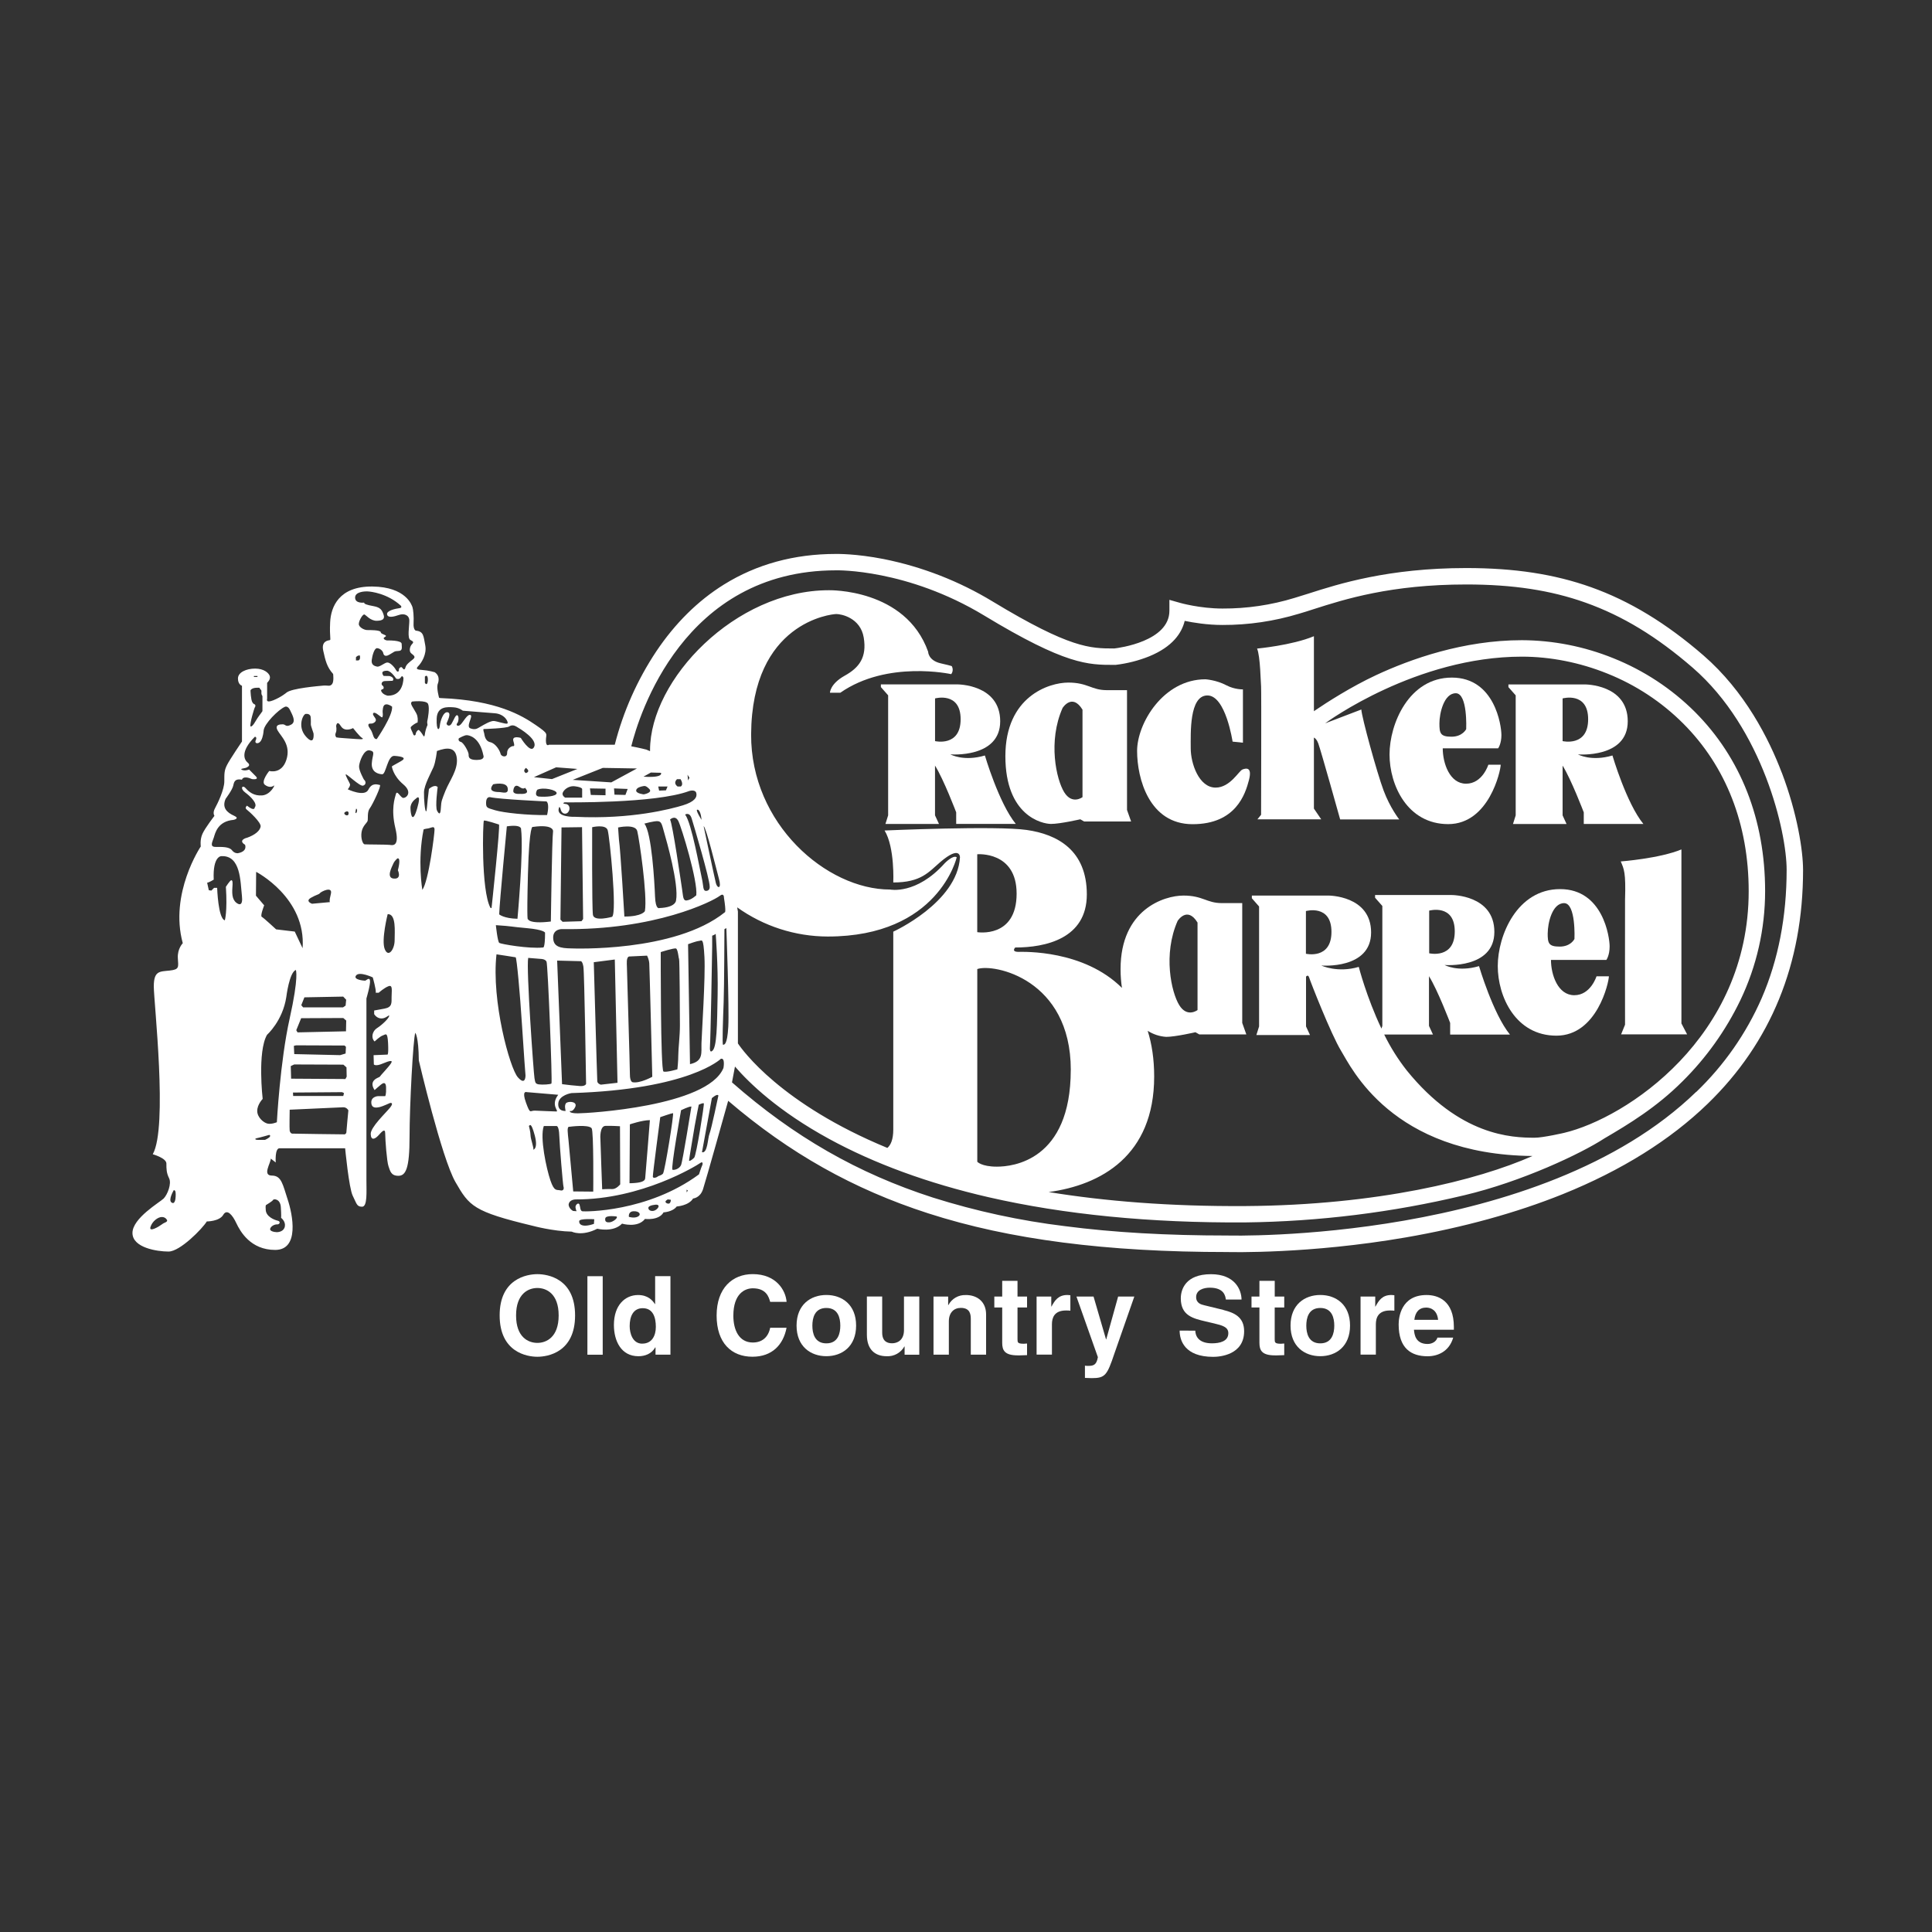 <?xml version="1.0" encoding="UTF-8"?>
<svg id="Layer_1" data-name="Layer 1" xmlns="http://www.w3.org/2000/svg" viewBox="0 0 500 500">
  <rect x="0" y="0" width="500" height="500" fill="#333333" stroke="none"/>
  <defs>
    <style>
      .cls-1 {
        fill: #fff;
      }
    </style>
  </defs>
  <path class="cls-1" d="M407.42,257.56c-4.24,0-6.03-5.29-6.03-9.14h14.34s.84-1.14.84-3.5-1.69-14.82-12.82-14.82-16.13,11.99-16.13,19.91,4.62,18.02,15.18,18.02,13.58-13.88,13.58-15.37h-3.2s-1.51,4.9-5.75,4.9ZM400.55,241.52c0-2.56,1.13-7.79,4.24-7.79,3.1.01,2.68,9.27,2.68,9.27,0,0-.92,1.98-3.83,1.98s-3.1-.92-3.1-3.46Z"/>
  <path class="cls-1" d="M291.67,209.62v-31.01h-5.3c-3.89-.01-4.88-1.96-9.9-1.96s-16.28,3.61-16.28,19.04,9.48,17.54,11.82,17.54,7.57-1.2,7.57-1.2l.98.57h12.17l-1.06-2.98ZM280.15,206.3s-2.68,2.05-4.74-1.28c-2.05-3.32-4.24-13.15-.42-21.79,0,0,2.47-3.96,5.16.43h0v22.64Z"/>
  <path class="cls-1" d="M425.3,213.23c-4.39-5.38-8-17.71-8-17.71-5.52,1.63-8.92-.28-8.92-.28,0,0,12.88,1.06,12.88-8.56s-11.1-9.55-11.1-9.55h-19.78v.7l1.88,2.13v31.06l-.7,2.23h13.86l-1.02-2.23v-12.88c2.25,3.61,5.48,12.1,5.48,12.1v3h15.43ZM404.4,191.8v-11.05s6.61-1.83,6.61,5.39-6.61,5.66-6.61,5.66Z"/>
  <g>
    <path class="cls-1" d="M321.53,199.16c-.92.35-3.18,4.67-6.93,4.67-4.31,0-6.44-6.24-6.44-10.13s-.42-13.72,4.32-13.72,6.51,11.95,6.51,11.95l2.68.28v-13.8s-2.13.07-4.27-1.05c-2.63-1.4-5.44-1.56-5.44-1.56-10.89,0-17.68,11.4-17.68,18.54s3.12,18.96,14.36,18.96,13.65-7.85,14.58-11.39c.92-3.53-.78-3.11-1.7-2.76Z"/>
    <polygon class="cls-1" points="435.15 219.83 435.15 219.83 435.15 219.83 435.15 219.83"/>
    <path class="cls-1" d="M436.62,267.69l-1.47-2.83v-45.03c-5.66,2.35-15.7,3.11-15.7,3.11.84,1.98,1.34,2.83,1.11,9.9-.03.85,0,32.35,0,32.35l-1.02,2.5h17.08Z"/>
    <path class="cls-1" d="M388.56,190.16c0-2.35-1.7-14.8-12.82-14.8s-16.13,11.97-16.13,19.9,4.62,18.02,15.19,18.02,13.58-13.86,13.58-15.37h-3.2s-1.52,4.91-5.76,4.91-6.04-5.29-6.04-9.16h14.34s.85-1.13.85-3.5ZM379.46,188.68h0s-.93,1.98-3.83,1.98-3.11-.92-3.11-3.46,1.14-7.79,4.24-7.79c3.11.01,2.69,9.27,2.69,9.27Z"/>
  </g>
  <path class="cls-1" d="M245.97,195.23s12.88,1.06,12.88-8.56-11.1-9.55-11.1-9.55h-19.78v.7l1.88,2.13v31.06l-.7,2.23h13.86l-1.03-2.23v-12.88c2.26,3.61,5.48,12.1,5.48,12.1v3h15.43c-4.39-5.38-8-17.71-8-17.71-5.51,1.63-8.91-.28-8.91-.28ZM241.99,191.8v-11.05s6.62-1.83,6.62,5.39-6.62,5.66-6.62,5.66Z"/>
  <path class="cls-1" d="M461.11,199.95h0c-3.3-8.7-9.51-21.01-20.28-30.35-9.6-8.32-19.1-14.09-29.08-17.64-9.48-3.37-19.75-4.95-32.29-4.95-20.19,0-33.1,4.13-40.8,6.6-1.38.44-2.58.81-3.64,1.13-6.04,1.85-12.33,2.78-18.65,2.75-5.83,0-10.97-1.46-11.01-1.48l-2.72-.77v2.82c0,7.92-13.06,9.63-14.26,9.76h-.1c-6.07,0-11.31,0-31.36-12.14-8.7-5.28-18.25-9-28.23-11-7.24-1.41-11.97-1.32-12.38-1.32-10.77,0-20.52,2.67-28.96,7.92-6.75,4.19-12.64,10.03-17.54,17.34-4.9,7.38-8.52,15.53-10.71,24.11h-17.03s-.79.67-.79-1.14.94-1.51-2.64-3.96c-3.58-2.46-10.1-6.39-24.44-6.96,0,0-.44,0-.57-.1,0,0-.67-2.35-.37-3.5,0,0,.94-1.98-.76-3.1,0,0-1.61-.48-3.1-.57-1.52-.09-1.89-.28-1.14-1.03.76-.76,2.26-3.02,1.79-5.39-.46-2.35-.37-3.58-2.44-3.77,0,0-.67-.19-.58-1.89.1-1.69-.09-3.58-.27-4.14s-1.7-5.29-10.38-5.39c-8.68-.09-10.75,5.29-10.94,9.25-.19,3.96.28,4.52-.09,4.62-.37.09-2.26.19-1.7,2.73.57,2.56.94,4.24,2.56,6.03,0,0,.27,1.99-.28,2.64-.57.67-1.04.28-2.26.37-1.23.12-8.21.69-9.53,1.82,0,0-1.31,1.13-3.4,1.98-2.08.85-1.61-.37-1.61-.37v-4.15s1-.87.67-1.79c-.28-.79-1.52-1.89-3.78-1.89s-4.44.95-4.44,2.56,1.04,1.88,1.04,1.88v14.43s-3.16,4.66-3.87,6.08c-.71,1.41-.7,2.12-.7,4.24s-1.7,5.66-2.4,6.94c-.71,1.27-.15,1.98-.15,1.98,0,0-2.41,3.1-3.11,4.66-.7,1.56-.43,3.26-.43,3.26,0,0-8.19,12.16-4.66,25.04,0,0-1.41,1.41-1.28,3.83.15,2.4.43,2.97-2.12,3.25-2.55.28-4.1,0-4.1,4.1s3.68,36.51-.27,43.44c0,0,3.53.98,3.53,2.4s0,2.4.7,3.81c.7,1.41-.43,4.26-1.41,5.25-1,.98-8.07,5.08-8.07,8.91s6.36,4.81,9.34,4.81,8.77-5.94,9.9-7.79c0,0,3.25,0,4.24-1.69.98-1.7,2.4,0,3.4,2.13,1,2.13,3.68,6.93,10.05,6.93s4.52-9.19,3.25-13.02c-1.27-3.81-1.56-6.22-4.1-6.22s-.28-3.25-.28-4.39l1.28,1s-.28-3.68.98-3.68h16.98s.98,10.32,1.97,12.3c1,1.98,1,2.83,2.41,2.83s1.13-3.83,1.13-6.8v-47.1s1.05-3.53.93-4.6c-.15-1.06-1,0-1.28,0s-3.18-.22-2.33-1.35c.85-1.13,4.32.5,4.32.5,0,0,.92,3.18.77,3.97h.77s1.41-1.28,2.56-1.7c1.13-.42.77,1.27.77,2.83s.15,2.61-1.83,2.98l-2.68.49v.93s.63,1.13,1.9,1.13,2.06-1.2,1.98-.63c-.08.57-1.7,2.2-3.11,3.11-1.41.92-1.56,2.68-.65,3.47,0,0,1.41-1.35,2.13-1.56.71-.22,1.2-1.06,1.35,1.98.15,3.04-.15,2.98-.15,2.98l-3.6.15.07,2.4s.43.57,2.26-.22c1.83-.77,2.76-.98,2.18-.07-.57.92-2.83,3.25-2.9,3.46-.07.22-3.11.78-1.35,3.47,0,0,1.35-1.2,1.56-1.35.22-.14,1.35-1.27,1.41.65.07,1.91-.22,2.26-.22,2.26h-1.83s-1.84.07-1.77,1.69c.07,1.63,1.48,1.28,2.18,1.14.7-.15,2.68-1.06,2.68-1.06,0,0,1.13-.22,0,1.2-1.13,1.41-5.09,5.09-5.01,6.86.07,1.77,1.13,1.28,1.98.35.85-.92,1.77-2.05,1.77-.49s.42,7.25.85,8.45c.42,1.2.63,2.48,2.55,2.48s2.9-1.9,2.9-10.04.93-25.4,1.48-26.96c0,0,.85.78.92,7.15,0,0,5.9,25.25,9.48,31.47,3.58,6.22,4.62,7.64,20,11.32,0,0,5.18,1.41,10.1,1.51,0,0,2.55,1.32,6.6-.75,0,0,4.15,1.04,6.41-1.32,0,0,4.05,1.22,5.94-1.22,0,0,3.58.48,4.81-1.7,0,0,2.35-.1,3.4-1.52,0,0,3.11-.19,4.24-2.07,0,0,1.8-.1,2.56-2.37.7-2.11,5.83-20.43,6.52-22.91,15.89,13.6,32.43,22.88,51.72,29.11,10.66,3.44,22.09,5.91,34.93,7.57,12.78,1.65,26.68,2.46,42.51,2.46.95.02,21.24.52,46.18-3.78,14.94-2.59,28.63-6.36,40.7-11.22,15.14-6.11,27.74-13.97,37.44-23.36,16.39-15.87,24.7-36.24,24.7-60.53-.01-4.95-1.45-14.5-5.5-25.17ZM41.89,316.87c-.74.57-3.4,2.14-2.95.68.45-1.46,1.91-2.59,2.95-2.59s1.37.85,1.37.85c.02.54-.65.49-1.37,1.06ZM45.46,309.62c-.02.81-.26,2.23-1.11,1.55-.85-.68.62-3.16.62-3.16.54-.02.52.78.49,1.61ZM164.84,198.88l-6.64,3.6-9.98-.65,7.79-3.1,8.84.15ZM176.17,203.55h-.81c-1.29-.97-.14-1.9-.14-1.9h.92s0,.01,0,.01c.89,1.51.03,1.89.03,1.89ZM178.29,204.74s1.63-.57,1.91.5c.28,1.06-.42,2.25-3.47,3.18-3.04.92-13.3,3.67-27.86,2.97,0,0-5.03.23-4.24-2.25,0,0,.15-.84.5.42.29,1.1,1.28,1.27,1.83.71.75-.78.5-2.13-.57-2.2,0,0-1.13-.09-.28-.43h0s23.42.35,32.19-2.9ZM177.93,200.5l.5.78-.35.7-.15-1.48ZM183.67,229.42s.14,1.06-.85,1.14c-1,.07-.7-1.2-1.2-3.33s-2.63-14.29-4.31-16.42h0s1.13-.77,1.69,1c.55,1.77,4.67,15.63,4.67,17.61ZM180.41,209.56c.43-.16,1,.7,1.14,2.61,0,0-1.56-2.48-1.14-2.61ZM187.58,236.1c-13.02,10.47-39.64,9.35-39.64,9.35-3.06-.03-4.74-.46-4.78-2.76-.05-2.3,2.24-2.24,2.24-2.24,24.15.37,39.11-7.24,40.85-8.59,1.18-.92,1.11.48,1.11.48.63,3.94.22,3.77.22,3.77ZM184.3,242.16h0s0,0,0,0c0,0,.78-.27.92-.49,0,0,.65,8.14.5,15.78-.15,7.64-.15,13.93-1.48,14.57,0,0-.65.65-.5-1.27.15-1.91.57-23.7.57-25.75v-2.84h0ZM178.57,275.4l-.5-31.04h0s2.06-.78,2.83-.85,1.13-1.06,1.41,4.18c.28,5.23-.7,19.81-.77,22.27-.08,2.48.57,4.67-2.98,5.44ZM171,246.4s3.47-1.13,3.96-.92c.5.22.65,2.56.78,2.68.15.15.22,14.36.22,17.19s-.42,6.09-.42,7.71-.23,3.68-.23,3.68c0,0-2.83.85-3.6.57-.78-.28-.71-30.91-.71-30.91h0ZM167.46,247.33s.5.92.57,1.98c.08,1.06.78,29.36.78,29.36,0,0-3.18,1.77-5.09,1.41,0,0-.7-.08-.7-1.98s-.78-27.45-.78-28.01-.22-2.34.57-2.55h0s4.66-.22,4.66-.22ZM159.82,280.22l-4.32.49s-.84-.22-.92-.85c-.06-.63-.91-30.84-.91-30.84l5.44-.7.7,31.91ZM151.68,280.5s-.15.65-1.56.57c-1.56-.12-3.11-.28-4.66-.49l-1.27-31.98,6.01.15s.5-.23.78,1.41c.27,1.63.7,30.34.7,30.34ZM141.43,207.4c.88.74.15,3.53.15,3.53-4.99.1-11.32-.6-13.41-1.23-2.08-.65-2.41-.54-2.37-2.09.05-1.55,1.06-1.3,1.06-1.3,2.66.57,14.58,1.1,14.57,1.1ZM127.64,202.97s3.43-.78,3.75.98-1.38,1.03-2.3,1.03-2.93-.18-1.45-2.01ZM135.85,203.87s1.91,1.79-1.35,1.58c0,0-1.73.18-1.66-.78.08-.95.53-1.8,1.6-1.02,1.06.77,1.41.22,1.41.22ZM136.13,198.73c1.35,1.06-.07,1.34-.07,1.34-.93-.63.07-1.34.07-1.34ZM131.17,213.86h0c3.89-.57,3.69.7,3.68.71.7,5.46-.93,23.21-.93,23.21-3.53-.08-4.73-1.14-4.73-1.14.07-2.98,1.98-22.78,1.98-22.78ZM136.32,240.2c4.57.41,4.74,1.18,4.74,1.18,0,4.27-.54,3.83-.54,3.83-3.67.38-10.85-.89-11.3-1.18-.45-.28-.89-4.6-.89-4.6h0c4.71.31,3.41.37,7.99.77ZM136.7,247.9l3.33.27s1.06,0,1.41.7c.35.7,1.56,31.34,1.27,31.55-.28.22-2.26.35-3.25.22-1-.15-.93-.57-1.14-1.63-.2-1.05-2.18-28.5-1.62-31.11h0ZM142.56,238.49c-5.79.7-5.93-.65-5.93-.65,0,0-.35,1.71,0-11.6.35-13.3,1.27-12.23,1.27-12.23h0c5.52-.78,5.23,1.13,5.23,1.14-.28,1.83-.57,23.34-.57,23.34ZM139.56,206.16c-1.52-.14-.53-1.77-.53-1.77,1.56-.74,5.06.03,5.03.88-.05.85-2.97,1.03-4.49.88ZM145.04,237.99l.28-23.85,5.31-.07.28,23.77-.42.57-4.89.15-.57-.57ZM153.25,214.08s3.53-.85,4.02.77c.5,1.63,2.48,21.37,1.14,22.42,0,0-4.67,1.34-4.96-.5-.28-1.82-.2-22.69-.2-22.69ZM174.96,233.02s0,1.83-4.31,1.98c0,0-1,.57-1.13-3.04-.14-3.6-.85-16.47-2.76-18.81,0,0,2.48-.7,3.47-.63.98.07,1.06.85,1.63,2.83.57,1.98,3.89,13.5,3.1,17.68ZM173.41,212.1h0s1.27-1.27,2.13.35c.84,1.64,5.08,15.56,4.66,19.24,0,0-1.27,1.24-2.55,1.35-.93.07-.85-1.2-1.14-2.98-.27-1.77-2.47-16.97-3.1-17.96ZM166.9,235.79s-.65,1.41-5.31,1.41c0,0-1-17.25-1.41-19.94l-.22-3.11s4.46-1,4.96.92c.49,1.91,2.68,16.63,1.98,20.72ZM185.28,228.59c-.35-1.35-3.18-14.79-3.18-14.79h0s0,0,0,0c.63.28,3.19,10.75,3.95,13.59.79,2.83-.42,2.54-.77,1.2ZM150.66,204.21v2.22h-4.39s-.77-.42-.68-1.1c.11-.68,1.38-2.09,3.26-1.83,1.88.25,1.81.71,1.81.71h0ZM152.68,204.04l4.03.07v1.7l-3.81-.08-.22-1.69ZM158.91,204.04l3.53.14-.58,1.55-2.83-.07-.12-1.62ZM172.35,204.54l-1.77.07-.23-1.06h2.41l-.42,1ZM166.55,200.99l1.9-1.06,2.6.07s.86,1.35-4.5,1ZM168.02,204.17c1,.98-1.41,1.41-1.41,1.41,0,0-1.97-.2-1.97-.98s1.41-1.06,1.41-1.06h0c.77-.15.98-.35,1.97.63ZM143.92,198.58l5.51.42-6.58,2.63-4.67-.5,5.74-2.55ZM133.75,188.11c.7.42,5.81,3.36,4.35,5.41-.94,1.35-3.32-2.55-3.32-2.55,0,0-2.4-.74-1.91.86.49,1.6,0,1.2-.25,1.27-.24.07-1.41.53-1.38,1.8s-1.52.96-1.69.18c-.18-.78-1.23-2.69-2.69-3.01-1.46-.32-1.48-2.12-1.58-2.4-.11-.28-.36-1.17.03-1h0s5.73-.18,6.43-.65c.7-.45,1.31-.35,2.01.08ZM109.96,175.1c.88-.85.88,1.14.63,1.71-.25.57-.63-.08-.63-.08v-1.63ZM86.9,189.65c.32-.7.09-1.74.09-1.74,0,0,.19-1.7,1.22,0,1.04,1.69,3.16.52,3.16.52,0,0,1.7,2.16,2.26,2.5.57.33.37.46-1.41.33-1.78-.15-4.75-.29-5.18-.43h0s0,0,0,0h0s-.46-.48-.14-1.18ZM92.12,170.92v-.83c.5-.58,1.01-.45,1.01-.45.25,1.26-.44,1.28-.44,1.28h-.57ZM88.83,257.93l.76.8-.15,1.52-.67.46h-10.32l-.48-.57.81-2.03,10.04-.19ZM75.34,279.16l-.09-3.26.89-.42,12.73.05.8.71.05,2.41-.33.6-14.06-.09ZM89.03,282.89l-.19.75h-12.97l-.05-.89,12.73-.1.48.25ZM66.24,231.81l.05-6.18s12.97,6.7,12.02,19.76l-2.03-4.3-4.82-.57s-3.25-3.02-3.72-3.25c-.45-.24.63-2.97.63-2.97l-2.13-2.5ZM89.16,270.58l.37.33-.09,1.74-1.41.42-11.88-.27-.1-2.13.57-.14,12.55.05ZM76.67,266.62l1.27-3.11,10.9-.05.76.66-.06,2.78-12.54.28-.33-.57ZM82.79,231.15c.24-.37,3.41-1.98,2.83.24-.49,1.91-.27,2.07-.2,2.07h.02s0,0,0,0c0,0,0,0-.02,0l-4.66.43s-1.84-.62-.33-1.52c1.52-.89,2.13-.85,2.35-1.22ZM79.12,184.75c.65-.06,1.17.18,1.27.75.09.57.05,1.94.05,1.94-.05.33.71,2.26.71,2.42,0,.12.33,3.34-1.98.75-2.31-2.6-.71-5.81-.05-5.85ZM65.71,174.95h.92v.25h-.92v-.25ZM66.04,182.43c-.08-.26-.29,0-.71-.65-.43-.63-.5-3.11-.5-3.11.42-.89,2.33-.67,2.33-.67,0,.18.46.63.46.63,0,0,.07.25.03.7-.03.46.27.81.27.81v3.9c-.49.77-.98,1.23-1.87,2.75-.88,1.52-1.23,1.2-1.23,1.2-.2-.81.98-4.74,1.17-5.01.18-.29.11-.33.05-.57ZM61.66,233.94c-1.52-.75-1.65-2.35-1.52-4.2.11-1.37.06-1.94-.27-1.94s-1.41,1.7-1.41,1.7c.42,6.55-.28,8.68-.28,8.68-1.74-.48-1.98-8.4-1.98-8.4h-.8l-.7.7-.66-.09-.43-1.94c.57-.1,1.7-.8,1.7-.8-.28-6.18,1.98-6.08,1.98-6.08,5.05-.24,4.9,6.58,5.32,10.28.33,2.83-.94,2.08-.94,2.08ZM63.76,216.84c-2.26.78-.35,1.77-.35,1.77,0,0,.78,1.7-1.84,2.2,0,0-.84.14-1.55-.78-.71-.92-2.61-.85-4.24-.85s-.78-1.34-.43-2.48c.35-1.13,1-4.16,5.09-4.52,0,0,1.73-.35.15-1.06-1.91-.85-3.19-2.12-2.2-4.39,0,0,1.77-2.33,1.99-3.47.22-1.13.57-1.77,2.25-1.48,0,0,.15-1.2,2.61-.15,0,0,1.98.28.92-.77-1.06-1.05-1.69-1.7-1.69-1.7,0,0-1.06.43-1.84.08-.77-.35.78-.35,1.28-.65.49-.28.92-.63.14-1.27-.78-.65-1.98-2.76,1.91-6.65,0,0,.65,0,.22.92-.43.93.92,1.14,1.48-.14,0,0,.42-.7.57-2.41.15-1.71,3.83-5.42,5.51-6.12,0,0,.75-.37,1.32.85.57,1.22,1.69,3.02.27,3.77-1.41.75-1.4-.09-2.15-.09s-2.17.09-1.32,1.61c.85,1.52,3.49,3.68,2.26,7.55-1.22,3.87-4.44,2.91-4.44,2.91,0,0-2.26,2.74-1.13,3.59,1.13.85,1.98.48,2.35.19.37-.28-.85,2.35-3.02,2.55-2.17.19-3.49-.94-4.32-1.89-.85-.94-1.52.1-.1,1.14,1.41,1.04,3.3,2.92,2.46,3.86,0,0,.05,1.18-2-.45,0,0-.7.5-.08,1,.65.49,3.75,3.32,3.61,4.38-.14,1.06-1.4,2.2-3.68,2.98ZM70.68,310.54c.09-.31,1.86-.37,2,1.87.15,2.24.07,2.77.07,2.77,0,0,1.18.87.98,2.16-.19,1.3-1.53,1.56-2.14,1.54-.61-.02-1.89-.25-1.66-.92.22-.67,1.18-1.13,1.81-1.09.63.05.98-.76.15-.95-.85-.19-2.98-1.02-3.11-2.73-.14-1.46.11-1.35.11-1.35h0s1.69-1.01,1.79-1.31ZM69.9,294.05c-.06.41-1.32.95-1.32.95h-1.77c-.81,0-1.05-.31-.25-.46.8-.16,2.97-.79,2.97-.79.15-.03.43-.1.37.31ZM71.65,290.43s-1.31.57-2.35.37c-1.04-.19-2.73-1.61-2.73-3.29s1.41-3.11,1.41-3.11c0,0-1.41-12.18,1.13-16.6,0,0,4.05-3.58,4.99-9.8,0,0,.76-6.33,2.46-6.98,0,0,.85,1.61-1.61,12.64-2.46,11.03-3.3,26.78-3.3,26.78ZM89.64,293.05c0,.33-.42.52-.42.52,0,0-13.36-.15-13.63-.19-.29-.05-.52-.33-.62-.75-.09-.43,0-5.44,0-5.44h0s12.87-.58,13.81-.63c.95-.05,1.38.79,1.38.79,0,0-.52,5.38-.52,5.7ZM90.19,210.74c-.14.51-.98.23-1.08-.19-.09-.43.7-.58.7-.58.29,0,.51.26.37.77ZM92.08,210.44c-.23-.03.09-1.18.09-1.18.48.19.14,1.21-.09,1.18ZM102.13,243.37c0,2.26-1.61,4.62-2.56,2.26-.94-2.35.76-9.05.76-9.05,2.26-.1,1.8,4.53,1.8,6.79ZM101.94,227.38c-2.13-.15-.48-3.08-.15-3.87.34-.8,1.09-1.37,1.09-1.37,1-.18.09,3.07.09,3.07,0,0,1.1,2.32-1.03,2.17ZM104.16,206.44c-.67-.37-1.41-1.98-1.7-.94s-1.32,3.9-.14,8.82c1.17,4.91-.71,4.44-1.52,4.33-.79-.09-5.99-.09-6.45-.14-.48-.06-1.04-1.61-.77-3.21.28-1.61,1.41-2.31,1.56-2.87.15-.57-.15-2.31.57-3.25.71-.94,3.11-5.99,2.59-6.03-.52-.06-1.98-.76-2.97,1.22-.98,1.98-5.33-.1-5.33-.1,0,0,.75-.85.57-1.37-.19-.51-1.23-2.21-1.09-2.49.15-.28,3.59,3.11,4.44,2.92.85-.18.85-1.13.28-1.55,0,0-1.37-2.41-1.27-3.53.09-1.13,1.22-4.39,2.77-4.05,1.56.33.67,1.04.52,3.35-.14,2.31,1.7,2.78,2.69,2.83,1,.05,1.37-4.91,3.16-4.76,1.79.12,3.4.46,1.65,1.4-1.74.94-2.31,1.32-2.31,1.32,0,0,.27,2.4,2.97,4.66,2.69,2.26.43,3.83-.24,3.44ZM97.28,186.25c-.09-.55-1.04-1.27-.67-1.69.38-.43,1.47.61,1.84.85.37.24.52.46.61-.19.09-.66-.17-.75.06-1.98.32-1.91,2.35-.37,2.35-.37.28,2.26-3.96,8.4-3.96,8.4-1.04.05-.8-1.41-1.74-2.69-.95-1.28-.15-1.37.28-1.32s1.32-.43,1.22-1ZM99,177.43c-.46-.31-.25-1.13.57-1.17l2.05-.07s.7-.77-.78-1.23l-1.55-.03s-1.17-1.34.81-1.34c0,0,.88-.25,2.44,2.05,0,0,.77.35,1.2-.35.42-.72.67.16.67.16h0s.14,4.6-4.03,4.6c0,0-1.53-.27-1.77-1.38,0,0,.14-.31.42-.31s.43-.61-.03-.93ZM104.94,172.74c-.25.77-.53.52-.85.06-.32-.45-.93.22-.85.53.07.32-.29.92-.78.03-.49-.88-1.6-2.01-2.3-1.9-.71.1-1.88,1.19-2.58,1.06-.7-.15-1.53-.46-1.38-1.7.15-1.23.7-3.11,1.38-3.07.67.02,1.48.61,1.62,1.32,0,0,.15,1.18,1.53.38,1.38-.77,1.23-.95,2.37-.98,1.13-.03.88-.85.85-1.84-.03-.98-3.57-.88-3.78-.88s-1.46-.42-.53-.92c.93-.49-1.06-.6-1.1-1.2-.03-.6-2.83-.57-3.53-.57s-2.18-.7-2.15-1.6c.03-.89,1.03-2.58,1.45-2.43.42.14,1.54,1.66,3.21,1.63,1.65-.03,2.12-.57,1.72-1.66-.38-1.1-.77-1.81-2.57-2.13s-2.44-.57-2.44-.92c0,0-2.26.32-2.33-1.23-.08-1.56,2.4-1.71,3.25-1.66.85.03,5.16.53,8.6,3.71,0,0,.45.53-.43.63-.88.11-3.32.61-3.15,1.6.18,1,1.77.61,3.08.15,1.3-.46,2.68,0,2.68,1.48s-.57,4.56.28,4.99c.85.42.88.63.38,1.13s-.74,1.64-.32,2.17c.43.53,1.6.93.61,1.71-.98.78-1.7,1.3-1.95,2.09ZM107.97,209.18c-1.22,4.24-1.7,1.56-1.74,0-.05-1.56,1.37-2.46,1.37-2.46,0,0,1.6-1.79.37,2.46ZM108.3,188.9c-.24.06-.67.59-.7,1.01-.02.43-.5.63-.67.08-.16-.57-.77-1.47-.62-1.8.17-.34,1.47-1.23,1.75-1.18,0,0,.16-.83-.06-1.73-.2-.91-1.53-2.52-1.61-3.2-.03-.34.26-.52.26-.52h0s3.7-.44,4.14.62c.44,1.06-.03,3.64-.19,4.37-.16.72.2.97-.06,1.31-.3.74-.51,1.52-.61,2.31-.07.52-.25.49-.43.15-.17-.33-.97-1.47-1.21-1.41ZM109.3,230.3s-1.31-7.59.33-15.65c0,0,.33-.15,1.09-.24.76-.09,1.74-.85,1.74.28s-1.51,13.34-3.16,15.61ZM115.32,204.55c-.98,2.5-1.12,2.69-1.22,4.48-.09,1.79-.42,1.83-.98.8-.55-1.04.15-6.13.15-6.13-.8-.85-2.26.48-2.26.48-.57,4.33-.48,5.85-.76,5.79-.27-.05-.57-3.06-.52-4.96.05-1.88,1.88-5.14,2.44-6.45.58-1.32.91-4.2.91-4.2h0c2.64-.98,4.82-1.08,5.15,1.89.32,2.98-1.89,5.81-2.9,8.3ZM118.31,187.2c.38-.4.53-1.81.07-2.08-.45-.28-.95,1.23-1.52,2.18-.57.96-1.41.29-1.27-.14.14-.42,1.37-2.65.24-2.83-1.13-.18-1.91,2.34-2.01,3.53-.1,1.21-.92,1.46-.81-1.87.11-3.33,2.91-3.01,4.36-2.94,1.45.08,2.4.88,2.4.88h0l8.28.66c2.73.2,3.71,2.54,3.21,2.68-.5.14-2.58-.6-3.43-.68-.86-.07-2.52.92-3.44,1.45-.92.53-1.37.93-2.65.46-1.28-.46.81-3.19,0-3.47-.81-.27-1.84,1.84-2.58,2.52-.74.66-1.23.03-.85-.36ZM123.43,196.68c-2.18,0-2.15-.8-2.15-1.45s-1.31-3.08-2.03-3.23c-.71-.15-.67-.92-.38-1,0,0,1.35-.77,1.95-.74.6.03,3.32.5,4.28,5.24,0,0,.53,1.17-1.66,1.17ZM126.93,234.95c-2.47-4.53-1.97-22.35-1.7-22.57.29-.2,3.89,1,3.89,1h0c.43-.08-1.91,21.64-1.91,21.64l-.28-.07ZM134.01,278.79c-2.06-2.33-6.87-19.73-5.52-31.81,0,0,4.66.7,4.96.77.27.07,1.13,9.34,1.63,17.33.5,7.99.92,13.23.92,13.23,0,0,.07,2.83-1.98.49ZM136.2,282.63l8.27.7c-2.12,2.76.35,4.32-.5,4.32s-3.58-.16-5.58-.22c-1.26-.03-1.13,1.05-2.26-2.05-1.13-3.11.07-2.76.07-2.76ZM138.01,297.46c.24-.18-.7-2.73-.7-3.58s-.43-2.5-.43-2.5h0c.24-.06.52-1.23,1.52,2.49.98,3.72-.61,3.77-.38,3.59ZM144.99,308.06c-.94-.24-1.52.42-2.55-2.59-1.03-3.02-2.78-11.14-1.7-14.06h0s3.3,0,3.3,0c0,0,.61-.1.7,2.46.09,2.55.94,12.87,1.09,13.25.15.37.09,1.18-.85.94ZM147.35,291.61s4.9-.68,5.76.37c.57.7.42,16.41.42,16.41l-5.18-.05-1.22-13.24c-.19-1.89-.48-3.6.23-3.5ZM153.71,316.74c-3.25,1.1-3.93-.03-3.81-.74.1-.7,3.89-.46,3.89-.46l-.08,1.2ZM157.84,316.33c-.78.07-1.35-.08-1.2-1,.15-.92,2.93-.5,2.93-.5.46.38-.95,1.41-1.73,1.49ZM165.1,314.85c-.96.52-2.34.07-2.34.07h0s-.27-1.38,1.2-1.45c1.49-.07,2.09.85,1.14,1.38ZM169.8,313.06c-.78.61-1.98.35-2.01-.42-.03-.78,2.05-.88,2.05-.88h0c.88.03.75.71-.03,1.3ZM173.41,311.28c-.29.46-1.11.11-1.18-.22s.6-.65.6-.65h0,0l.76.09s.09.31-.18.77ZM177.7,308.58v-.7l.32.23-.32.48ZM181.67,301.72c-.2.43-.77,2.2-.77,2.2-13.3,9.82-29.66,9.69-30.22,9.55-.55-.14-.49-1.13-.7-1.7-.22-.57-.77-.2-.98.28-.22.49.22,1.41.22,1.41l-.92-.07c-1.14-.65-1.14-1.63-1.14-1.63.14-1.35,1.77-1.35,1.77-1.35,17.12.08,31.49-8.84,32.27-9.41.77-.57.71.28.49.7ZM155.37,294.63s-.19-3.2,1.31-3.25c1.52-.06,3.77.09,3.77.09l.06,15.04s-1,1.27-2.08,1.22c-1.09-.05-2.59.05-2.59.05,0,0-.46-12.4-.46-13.15ZM163.01,290.98s3.2-1.09,5.18-1.09c0,0-1.13,14.34-1.22,15.1-.09.75-1.18,1.13-3.53,1.22h-.52l.09-15.23h0ZM180.84,285.9s1.18-.58,1.31-.33c.15.24-1.94,13.48-2.5,14.05-.57.57-1.32,1.04-1.32.7s1.09-6.64,1.46-8.95c.4-2.31,1.05-5.47,1.05-5.47h0ZM176.26,301.51c-.43.98-1.7,1.37-2.22,1.22-.52-.15,2.22-15.41,2.22-15.41h0s2.13-1.04,2.68-.95c0,0-2.26,14.15-2.68,15.14ZM171.59,303.72c-.46.52-1.22.58-1.36.76-.15.19-1.22.61-1.28.05-.05-.55,1.92-15.41,1.92-15.41,0,0,2.98-1.04,3.3-1.04s-2.13,15.13-2.59,15.65ZM183.61,293.44c-.46,1.14-.46,5.09-1.94,4.76l2.56-14h0s1.41-1.27,1.69-.67c0,0-1.83,8.77-2.31,9.9ZM187.2,276.46c-4.18,9.9-35.09,11.67-37.63,11.67s-2.06-.63-2.06-.63c0,0,.7.35,1.35-1,.63-1.35-1.41-1.56-2.2-1.13-.77.43-.27,2.13-.27,2.13,0,0-2.06.27-1.91-1.91.15-2.2,3.4-2.7,3.4-2.7,30.66-.95,38.67-8.87,38.67-8.87h0c1.21-.35.67,2.46.66,2.46ZM188.48,265.72c-.28,4.88-1.06,4.6-1.35,4.67-.27.07,0-7.01.15-11.03.15-4.03.2-18.89.2-18.89h0l.5-.28s.77,20.66.5,25.53ZM438.97,282.57h0c-40.51,39.26-120.47,37.2-121.27,37.18h-.07c-15.66,0-29.4-.78-42-2.42-11.59-1.4-23.03-3.88-34.17-7.39-19.46-6.27-36.02-15.77-52.02-29.82.25-1.28.53-2.72.77-4.1,3.72,4.31,11.19,11.53,24.31,18.7,11.75,6.42,25.67,11.52,41.33,15.12,19.52,4.48,41.88,6.68,66.44,6.52,19.09-.23,38.09-2.59,56.66-7.03,14.86-3.51,30.23-10.77,36.26-14.71,6.34-3.71,13.48-8.04,20.17-14.72,6.17-6.1,11.25-13.22,15.02-21.04,4.22-8.81,6.41-18.46,6.41-28.24,0-18.45-6.29-34.5-18.19-46.4-6.02-6-13.2-10.72-21.1-13.88-7.52-3.04-15.55-4.63-23.67-4.66-15.15,0-28.87,4.92-37.71,9.04-6.47,3.02-12.64,6.98-16.04,9.29l-.03.03s.1-.06.03,0l-.06.03h0s.03-.04.03-.04c-.02,0-.03.02-.03.02v-19.4c-5.66,2.37-14.71,3.2-14.71,3.2.85,1.98.94,8.96,1.04,9.81.09.85,0,33.2,0,33.2l-.95,1.18h16.51l-1.89-2.78v-18.38c.33.16.77.54,1.13,1.52.67,1.79,5.66,19.66,5.66,19.66h15.29s-2.37-2.98-4.05-7.49c-1.7-4.53-5.66-18.96-5.76-20.95l-9.37,3.58s-.01,0-.01,0h-.01.02c.54-.41,23.6-17.26,50.92-17.26,7.37,0,15.01,1.51,22.08,4.36,7.37,2.94,14.07,7.34,19.68,12.95,11.08,11.08,16.94,26.1,16.94,43.39,0,37.82-31.66,58.72-47.76,62.54,0,0-5.42,1.26-7.63,1.26-5.94,0-19.34-.44-33.1-17.41-2.27-2.89-4.23-6.01-5.84-9.3h12.62l-1.03-2.23v-12.86c2.26,3.6,5.48,12.09,5.48,12.09v3.01h15.47c-4.38-5.38-8-17.71-8-17.71-5.51,1.62-8.91-.29-8.91-.29,0,0,12.88,1.06,12.88-8.56s-11.1-9.55-11.1-9.55h-19.77v.7l1.88,2.13v31.04l-.23.7c-3.88-8.17-5.87-15.97-5.87-15.97-5.51,1.63-9.68-.35-9.68-.35,0,0,12.87,1.06,12.87-8.56s-11.09-9.55-11.09-9.55h-19.77v.7l1.87,2.13v31.04l-.7,2.23h13.88l-1.03-2.23v-12.88s.53-.7.81.23c.27.92,5.66,14.71,8.26,18.96,2.59,4.21,13.07,26.88,49.54,27.22-14.26,6.3-40.08,12.73-74.3,12.96-19.59.12-36.45-1.27-50.92-3.63,13.45-1.8,27.31-9.35,27.31-29.9,0-4.55-.62-8.47-1.68-11.83,1.44.92,3.09,1.46,4.79,1.57,2.34,0,7.57-1.2,7.57-1.2l1,.57h12.17l-1.06-2.98v-31.01h-5.31c-3.89,0-4.89-1.95-9.9-1.95s-16.28,3.6-16.28,19.03c0,1.79.14,3.41.36,4.87-9.96-9.9-25.43-9.33-26.77-9.33-1.98,0-.85-1.13-.85-1.13,7.79,0,18.53-2.26,18.53-13.73s-7.64-15.56-15.56-16.69c-7.92-1.14-36.78.14-36.78.14,2.68,4.39,2.25,13.45,2.25,13.45,7.23,0,9.16-2.7,12.2-5.31,5.17-4.39,5.06-1.19,5.06-1.19-.68,11.7-17.26,19.23-17.26,19.23v51.21c0,2.59-.66,4.02-1.53,4.76-27.55-11.36-37.53-25.31-38.68-27.05v-34.12l-.19-1.09c6.83,4.89,15.02,7.53,23.43,7.55,28.72,0,33.39-20.51,33.39-20.51-.98-.67-3.11,1.55-3.11,1.55-7.36,8.22-14.15,6.8-14.15,6.8-16.41,0-36.08-16.98-35.95-40.18.18-29,20.8-31.12,22.07-31.12s6.22.98,7.07,6.08-1.13,7.79-4.96,9.9c-3.78,2.13-3.78,4.39-3.78,4.39h2.68c12.17-8.49,28.71-4.81,28.71-4.81.75-1.04.15-2.04.15-2.04,0,0,.48,0-2.83-.75s-3.3-3.02-3.3-3.02c-5.85-16.41-25.7-15.91-25.7-15.91-24.2,0-46.27,23.13-46.27,41.38v.27s-.97-.41-.97-.41c0,0-1.87-.48-3.89-.85,1.99-7.97,13.47-45.54,52.98-45.54h.07c.18-.01,18.35-.37,38.31,11.71,21.07,12.76,26.87,12.76,33.57,12.76h.42c3-.36,5.94-1.1,8.74-2.23,6.03-2.49,8.38-6.02,9.14-9.16,2.24.46,5.84,1.06,9.78,1.06,6.72.02,13.4-.97,19.83-2.92,1.13-.32,2.34-.71,3.76-1.17,7.96-2.55,19.98-6.39,39.51-6.39,12.03,0,21.85,1.49,30.88,4.71,9.59,3.42,18.39,8.76,27.72,16.84,18.18,15.77,24.3,42.52,24.3,52.3,0,12.1-2.16,23.28-6.45,33.2-3.99,9.13-9.74,17.37-16.93,24.27ZM277.11,276.89c0,23.55-15.08,25.04-19.1,25.04s-5.09-1.27-5.09-1.27v-49.87c4.24-1.48,24.2,2.55,24.2,26.1ZM252.91,241.24v-20.16h0s10.2-.86,10.19,10.19c0,11.67-10.19,9.97-10.19,9.97ZM369.87,246.7v-11.03s6.62-1.84,6.62,5.38-6.62,5.66-6.62,5.66ZM337.97,246.83v-11.05s6.61-1.83,6.61,5.39-6.61,5.66-6.61,5.66ZM304.76,238.34s2.48-3.97,5.16.42h0v22.64s-2.68,2.06-4.73-1.27c-2.06-3.33-4.24-13.15-.43-21.79Z"/>
  <path class="cls-1" d="M139.07,329.75c-2.69,0-9.77,1.17-9.76,10.68,0,9.53,7.07,10.7,9.76,10.7s9.76-1.15,9.76-10.7-7.07-10.68-9.76-10.68ZM139.07,347.54c-2.29,0-5.52-1.41-5.51-7.11,0-5.68,3.23-7.1,5.51-7.1s5.51,1.41,5.51,7.1-3.23,7.11-5.51,7.11Z"/>
  <g>
    <rect class="cls-1" x="152.02" y="330.28" width="3.96" height="20.32"/>
    <path class="cls-1" d="M169.55,330.27v7.22h-.06c-.62-.96-1.81-2.34-4.36-2.34-3.3,0-6.25,2.55-6.25,7.75,0,4.13,1.87,8.09,6.34,8.09,1.65,0,3.4-.59,4.36-2.29h.07v1.89h3.86v-20.33h-3.96ZM166.22,347.74h0c-2.55,0-3.26-2.77-3.26-4.56,0-2.38.85-4.62,3.37-4.62,2.72,0,3.4,2.44,3.4,4.84,0,2.23-.98,4.33-3.51,4.33Z"/>
  </g>
  <g>
    <path class="cls-1" d="M203.57,336.93c-.23-3-2.68-7.19-8.77-7.19-5.24,0-9.34,3.61-9.34,10.72s3.86,10.66,9.27,10.66c5.09,0,7.98-3.08,8.83-7.49h-4.24c-.5,2.49-2.14,3.81-4.49,3.81-3.59,0-5.04-3.28-5.04-6.93,0-5.75,3-7.1,5.04-7.1,3.51,0,4.15,2.3,4.49,3.51h0s4.26,0,4.26,0Z"/>
    <path class="cls-1" d="M213.86,335.14c-4.05,0-7.71,2.49-7.71,7.92s3.67,7.92,7.71,7.92,7.7-2.49,7.7-7.92-3.64-7.92-7.7-7.92ZM213.86,347.66c-3.06,0-3.62-2.65-3.62-4.58s.55-4.58,3.62-4.58,3.61,2.65,3.61,4.58-.55,4.58-3.61,4.58Z"/>
  </g>
  <g>
    <path class="cls-1" d="M272.13,338.14h-.06v-2.59h-3.8v15.02h3.97v-7.83c0-1.66.57-3.59,3.64-3.59.37,0,.8,0,1.13.06v-4.01c-.25-.03-.51-.06-.76-.06-2.4,0-3.3,1.47-4.13,3Z"/>
    <path class="cls-1" d="M263.33,331.48h-3.96v4.07h-2.04v2.83h2.04v9.13c0,1.96.62,3.26,4.05,3.26h.51c.62,0,1.23-.03,1.87-.06v-3.01c-.27.03-.55.05-.83.06-1.62,0-1.64-.33-1.64-1.21v-8.17h2.47v-2.83h-2.47v-4.07Z"/>
    <path class="cls-1" d="M233.95,344.21c0,2.7-1.77,3.43-3.07,3.43-1.21,0-2.57-.45-2.57-2.77v-9.33h-3.96v9.9c0,3.86,2.15,5.55,5.12,5.55,1.88.1,3.66-.88,4.58-2.52h.06v2.13h3.8v-15.06h-3.96v8.68Z"/>
    <path class="cls-1" d="M249.97,335.16c-1.89-.09-3.65.92-4.53,2.59h-.06v-2.2h-3.79v15.04h3.97v-8.62c0-2.31,1.35-3.49,3.1-3.49,2.52,0,2.58,1.87,2.58,2.98v9.13h3.96v-10.41c0-3.3-2.3-5.03-5.24-5.03Z"/>
    <path class="cls-1" d="M316.67,339.02l-4.96-1.21c-.85-.2-2.15-.53-2.15-2.13,0-1.83,1.91-2.43,3.53-2.43,3.71,0,4.04,2.16,4.16,3.07h4.06c-.02-2.5-1.69-6.56-7.91-6.56-6.6,0-7.81,3.98-7.81,6.25,0,4.47,3.17,5.21,6.45,5.98l2.17.51c2.14.51,3.68.93,3.68,2.52,0,2.14-2.24,2.63-4.24,2.63-3.71,0-4.28-2.15-4.31-3.28h0s-4.05-.01-4.05-.01c0,2.52,1.28,6.79,8.69,6.79,1.78,0,8-.53,8-6.64,0-3.66-2.55-4.78-5.32-5.47Z"/>
    <path class="cls-1" d="M341.69,335.14c-4.05,0-7.7,2.49-7.7,7.92s3.66,7.92,7.7,7.92,7.7-2.49,7.7-7.92-3.64-7.92-7.7-7.92ZM341.69,347.66c-3.06,0-3.62-2.65-3.62-4.58s.55-4.58,3.62-4.58,3.62,2.65,3.62,4.58-.57,4.58-3.62,4.58Z"/>
    <path class="cls-1" d="M329.9,331.48h-3.96v4.07h-2.05v2.83h2.05v9.13c0,1.96.61,3.26,4.04,3.26h.51c.62,0,1.23-.03,1.87-.06v-3.01c-.27.03-.55.05-.83.06-1.61,0-1.64-.33-1.64-1.21v-8.17h2.47v-2.83h-2.46v-4.07Z"/>
    <path class="cls-1" d="M286.3,346.63h-.06l-3.23-11.08h-4.43l5.55,15.68c-.36,2.07-1.15,2.26-2.59,2.26-.25,0-.51-.01-.76-.06v3.17c.57.03,1.23.06,1.78.06,3.45,0,3.96-.74,5.83-6.32h0s5.17-14.79,5.17-14.79h-4.19l-3.08,11.08Z"/>
  </g>
  <g>
    <path class="cls-1" d="M355.97,338.14h-.06v-2.59h-3.8v15.02h3.96v-7.83c0-1.66.58-3.59,3.66-3.59.37,0,.79,0,1.13.06v-4.01c-.25-.03-.51-.06-.76-.06-2.41,0-3.3,1.47-4.13,3Z"/>
    <path class="cls-1" d="M376.26,343.43c0-6.87-4.11-8.28-7.07-8.28-6.6,0-7.22,5.79-7.22,7.61,0,6.2,3.25,8.24,7.49,8.24,2.58,0,5.57-1.19,6.62-4.81v-.02s-4.07,0-4.07,0c-.32,1.08-1.44,1.65-2.55,1.65-3.19,0-3.42-2.55-3.53-3.68h10.33v-.7ZM366.03,341.57c.23-1.98,1.21-3.17,3.08-3.17,1.29,0,2.83.74,3.07,3.17h-6.15Z"/>
  </g>
</svg>